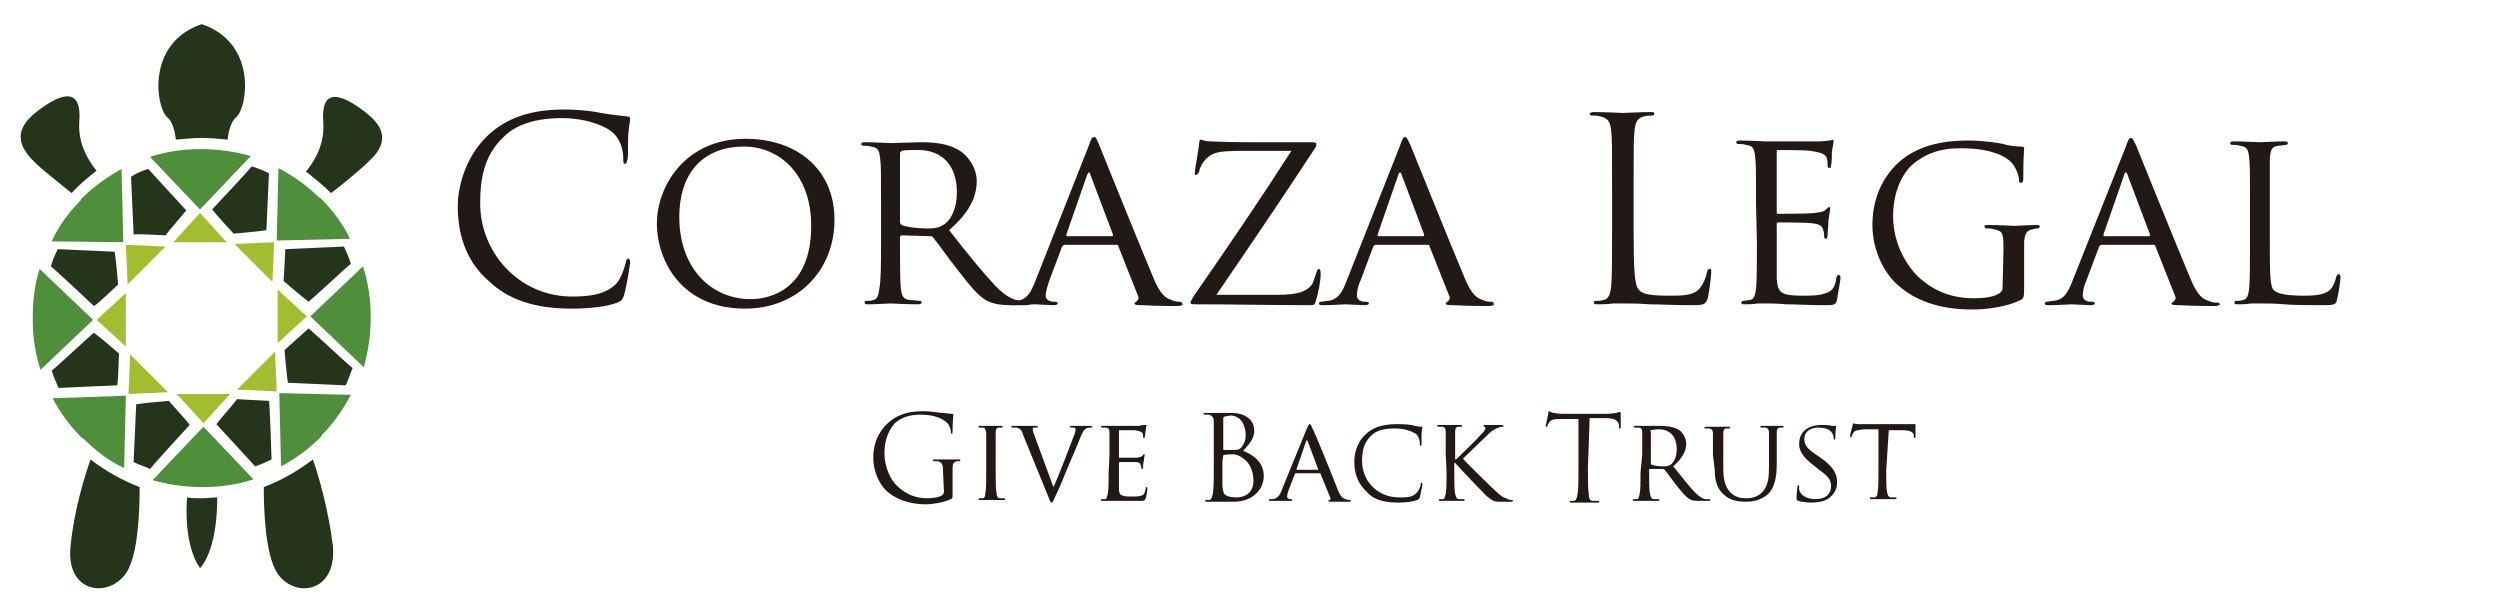<?xml version="1.0" encoding="UTF-8"?>
<!-- Generator: Adobe Illustrator 24.1.1, SVG Export Plug-In . SVG Version: 6.00 Build 0) -->
<svg xmlns="http://www.w3.org/2000/svg" xmlns:xlink="http://www.w3.org/1999/xlink" version="1.1" id="Capa_1" x="0px" y="0px" viewBox="0 0 290 70" style="enable-background:new 0 0 290 70;" xml:space="preserve"> <style type="text/css"> .st0{fill:#24351B;} .st1{fill:#4F8E3A;} .st2{fill:#A3BD31;} .st3{fill:#211915;} </style> <g id="Layer_4"> </g> <g id="imgs_fondo"> </g> <g> <g> <path class="st0" d="M19.6,46.5c-0.2,0-3.4,0.3-3.8,0.4c0,0.4-0.3,6.3-0.3,6.7c0.6,0.3,1.3,0.5,1.9,0.8c0.2-0.3,4.3-4.8,4.6-5.1 C21.8,48.9,19.7,46.7,19.6,46.5z M13.7,33c0-0.2-0.3-3.4-0.4-3.8c-0.4,0-6.2-0.3-6.6-0.3c-0.3,0.6-0.6,1.3-0.8,2 c0.3,0.2,4.7,4.3,5,4.6C11.3,35.3,13.5,33.2,13.7,33z M31.2,46.5c-0.4,0-3.5-0.2-3.7-0.2c-0.1,0.2-2.2,2.6-2.4,2.9 c0.3,0.3,4.3,4.7,4.5,4.9c0.6-0.2,1.3-0.5,1.9-0.8C31.5,53,31.3,47,31.2,46.5z M13.8,41c-0.2-0.2-2.6-2.2-2.9-2.4 C10.6,38.8,6.3,42.8,6,43c0.2,0.7,0.5,1.3,0.8,2c0.3,0,6.4-0.3,6.8-0.3C13.7,44.3,13.8,41.2,13.8,41z M27.1,27.1 c0.2,0,3.4-0.3,3.8-0.4c0-0.4,0.3-6.2,0.3-6.6c-0.6-0.3-1.3-0.6-2-0.8c-0.2,0.3-4.3,4.7-4.6,5C24.9,24.7,27,27,27.1,27.1z M19.2,27.3c0.1-0.2,2.2-2.6,2.4-2.9c-0.3-0.3-4.2-4.6-4.4-4.8c-0.7,0.2-1.4,0.5-2,0.9c0,0.3,0.3,6.3,0.3,6.7 C15.9,27.1,19,27.3,19.2,27.3z M40.7,30.6c-0.2-0.7-0.5-1.3-0.8-2c-0.3,0-6.3,0.3-6.8,0.3c0,0.4-0.2,3.5-0.2,3.7 c0.2,0.2,2.6,2.2,2.9,2.4C36.1,34.8,40.4,30.8,40.7,30.6z M33,40.6c0,0.2,0.3,3.4,0.4,3.8c0.4,0,6.3,0.3,6.7,0.3 c0.3-0.6,0.5-1.3,0.8-2c-0.3-0.2-4.7-4.3-5.1-4.6C35.5,38.4,33.2,40.4,33,40.6z M36.3,53.3c-1.7,1.3-3.6,2.4-5.7,3.2 c0,2.9,0.2,7.5,1.4,9.7c1.8,3.3,7.2,2.8,6.6-3C38.1,59.2,37,55.3,36.3,53.3z M20.4,16.2c1-0.1,2-0.2,3-0.2c1,0,2,0.1,3,0.2 c0.1-1,0.4-2.1,1-2.6c1.3-1.1,2.5-8.6-4-10.8v0c0,0,0,0,0,0s0,0,0,0v0c-6.5,2.2-5.3,9.7-4,10.8C20,14.1,20.3,15.2,20.4,16.2z M42.5,13.1c-3.2-2.5-5.3-2.8-5,1.1c0.2,2.7-1.2,4.7-2,5.7c1,0.8,2,1.6,2.9,2.5c1.2-0.9,3.5-2.8,4.3-3.6 C44,17.6,45.7,15.6,42.5,13.1z M8.2,63.2c-0.7,5.8,4.7,6.3,6.6,3c1.2-2.1,1.4-6.8,1.4-9.7c-2.1-0.8-4-1.9-5.7-3.2 C9.8,55.3,8.6,59.2,8.2,63.2z M11.2,19.8c-0.8-1-2.2-3-2-5.7c0.3-3.8-1.8-3.6-5-1.1S2.8,17.6,4,18.8c0.9,0.9,3.1,2.6,4.3,3.6 C9.2,21.4,10.2,20.6,11.2,19.8z M21.7,57.7c-0.1,1.2-0.3,5.6,1.5,8.2c0,0,2-1.8,2-8.2c-0.6,0-1.2,0.1-1.8,0.1 C22.8,57.8,22.2,57.8,21.7,57.7z"/> <path class="st1" d="M6.1,46.2c0.9,1.7,2,3.2,3.4,4.6c0.1,0,0.1,0.1,0.2,0.1c1.4,1.4,3,2.6,4.7,3.4l0.2-8.4l0,0L6.1,46.2z M37.2,23c0,0-0.1-0.1-0.2-0.1c-1.4-1.4-3-2.5-4.7-3.4l-0.2,8.4l0,0l8.5-0.2C39.8,26,38.6,24.4,37.2,23z M43,36.7 c0-2-0.3-4-0.9-5.8L36,36.7l0,0l6.2,5.9c0.5-1.8,0.8-3.7,0.8-5.7C43,36.8,43,36.7,43,36.7z M14.3,28.1l-0.2-8.5 c-1.6,0.9-3.2,2-4.6,3.4c-0.1,0-0.1,0.1-0.1,0.2c-1.4,1.4-2.6,3-3.4,4.8L14.3,28.1L14.3,28.1z M32.4,45.6l0.2,8.5 c1.7-0.9,3.2-2,4.6-3.4c0,0,0.1-0.1,0.1-0.2c1.4-1.4,2.5-3,3.4-4.7L32.4,45.6L32.4,45.6z M10.8,37.1l-6.2-5.9 C4,33,3.8,34.9,3.8,36.9c0,0.1,0,0.1,0,0.2c0,2,0.3,4,0.9,5.8L10.8,37.1L10.8,37.1z M23.6,49.5l-5.9,6.2c1.8,0.5,3.7,0.8,5.7,0.8 c0.1,0,0.1,0,0.2,0c2,0,4-0.3,5.8-0.9L23.6,49.5L23.6,49.5z M23.2,24.3l5.9-6.2c-1.8-0.5-3.7-0.8-5.7-0.8c-0.1,0-0.1,0-0.2,0 c-2,0-4,0.3-5.8,0.9L23.2,24.3L23.2,24.3z"/> <path class="st2" d="M31.9,40.8L29.7,43l-2.2,2.2l4.6,0.2v0L31.9,40.8z M19.2,28.6l-4.6-0.2v0l0.2,4.6l2.2-2.2L19.2,28.6z M15.1,41.1l-0.2,4.6h0l4.6-0.2l-2.2-2.2L15.1,41.1z M31.6,32.7l0.2-4.6h0l-4.6,0.2l2.2,2.2L31.6,32.7z M11.2,37.1l3.4,3.1V34 L11.2,37.1L11.2,37.1z M35.6,36.7l-3.4-3.1v6.2L35.6,36.7L35.6,36.7z M23.6,49.1L23.6,49.1l3.1-3.4h-6.2L23.6,49.1z M23.2,24.7 L23.2,24.7l-3.1,3.4h6.2L23.2,24.7z"/> </g> <g> <path class="st3" d="M66.3,35.8c1.9,0,4.1-0.2,5.3-0.7c0.5-0.2,0.6-0.3,0.8-0.9c0.3-1,0.7-3.6,0.7-3.8c0-0.2-0.1-0.4-0.2-0.4 c-0.2,0-0.2,0.1-0.3,0.4c-0.1,0.5-0.5,1.8-1.1,2.5c-1.2,1.2-2.9,1.5-5.1,1.5c-6.3,0-10.7-5.2-10.7-10.8c0-3,0.5-5.6,2.7-7.7 c1-1,2.9-2.2,6.8-2.2c2.6,0,4.9,0.8,5.9,1.7c0.8,0.7,1.2,1.9,1.2,3c0,0.4,0,0.6,0.2,0.6c0.2,0,0.2-0.2,0.3-0.6s0-2.1,0.1-3 c0.1-1.1,0.2-1.4,0.2-1.6c0-0.2-0.1-0.3-0.4-0.3c-0.9-0.1-1.9-0.2-3-0.4c-1.4-0.3-3.1-0.4-4.3-0.4c-4.5,0-7.2,1.4-9,3.2 c-2.6,2.6-3.3,6.1-3.3,8c0,2.8,0.7,6.2,3.6,8.7C58.9,34.7,61.9,35.8,66.3,35.8z"/> <path class="st3" d="M78.8,25.2c0-5.5,3.1-8.2,7.5-8.2c4.1,0,7.8,3.2,7.8,9.2c0,7.3-4.7,8.5-7,8.5C82.4,34.7,78.8,31,78.8,25.2z M76.2,25.9c0,4.5,3,9.9,10.2,9.9c6.3,0,10.4-4.6,10.4-10.3c0-5.9-4.4-9.4-10.3-9.4C79.3,16.1,76.2,21.8,76.2,25.9z"/> <path class="st3" d="M104.4,17.8c0-0.1,0.1-0.2,0.2-0.3c0.3-0.1,1.1-0.1,1.9-0.1c2.8,0,4.5,1.8,4.5,4.9c0,1.9-0.7,3.3-1.6,3.8 c-0.6,0.4-1.3,0.4-1.9,0.4c-1.2,0-2.5-0.2-2.9-0.4c-0.1-0.1-0.2-0.2-0.2-0.3L104.4,17.8L104.4,17.8z M102.2,28.1 c0,2.4,0,4.4-0.2,5.4c-0.1,0.7-0.2,1.2-0.7,1.3c-0.2,0.1-0.6,0.1-0.8,0.1c-0.2,0-0.2,0.1-0.2,0.2c0,0.2,0.2,0.2,0.4,0.2 c0.8,0,2.5-0.1,2.6-0.1c0.1,0,1.8,0.1,3.2,0.1c0.3,0,0.4-0.1,0.4-0.2c0-0.1,0-0.2-0.2-0.2c-0.2,0-0.8-0.1-1.2-0.1 c-0.8-0.1-0.9-0.6-1-1.3c-0.1-1-0.1-3-0.1-5.4v-0.6c0-0.1,0.1-0.2,0.2-0.2l3.3,0.1c0.2,0,0.2,0,0.3,0.1c0.6,0.7,1.7,2.3,2.8,3.7 c1.5,1.9,2.4,3.1,3.5,3.7c0.7,0.3,1.3,0.5,2.8,0.5h1.6c0.5,0,0.6-0.1,0.6-0.2c0-0.1-0.1-0.2-0.2-0.2s-0.4,0-0.9-0.1 c-0.7-0.1-1.5-0.3-2.9-1.7c-1.5-1.6-3.3-3.8-5.4-6.5c2.4-2.1,3.2-3.9,3.2-5.7c0-1.7-1.2-3-1.8-3.4c-1.4-1-3.2-1.1-4.8-1.1 c-0.8,0-3,0.1-3.3,0.1c-0.2,0-1.9-0.1-3.1-0.1c-0.3,0-0.4,0.1-0.4,0.2c0,0.1,0.1,0.2,0.2,0.2c0.2,0,0.7,0,0.9,0.1 c0.9,0.1,1,0.5,1.1,1.4c0.1,0.8,0.1,1.5,0.1,5.4L102.2,28.1L102.2,28.1z"/> <path class="st3" d="M123.8,27.4c-0.1,0-0.1-0.1-0.1-0.2l2.4-6.9c0.2-0.4,0.3-0.4,0.4,0l2.6,6.9c0,0.1,0,0.2-0.1,0.2 C129.1,27.4,123.8,27.4,123.8,27.4z M120.1,32.6c-0.5,1.3-1,2.2-2.2,2.3c-0.2,0-0.6,0.1-0.8,0.1c-0.1,0-0.2,0.1-0.2,0.2 c0,0.2,0.2,0.2,0.5,0.2c1.1,0,2.4-0.1,2.6-0.1c0.3,0,1.7,0.1,2.3,0.1c0.2,0,0.4-0.1,0.4-0.2c0-0.1-0.1-0.2-0.3-0.2h-0.2 c-0.4,0-0.9-0.2-0.9-0.7c0-0.4,0.2-1.1,0.4-1.7l1.5-4c0.1-0.1,0.2-0.2,0.3-0.2h6c0.1,0,0.2,0,0.2,0.1l2.3,5.8 c0.2,0.4-0.1,0.6-0.2,0.7c-0.1,0.1-0.2,0.1-0.2,0.2c0,0.2,0.4,0.2,0.9,0.2c1.8,0.1,3.7,0.1,4.1,0.1c0.3,0,0.6-0.1,0.6-0.2 S137,35,136.9,35c-0.3,0-0.6,0-1-0.2c-0.6-0.2-1.3-0.5-2.2-2.8c-1.6-3.8-5.8-14.2-6.2-15.2c-0.3-0.6-0.3-0.9-0.6-0.9 c-0.2,0-0.3,0.1-0.6,1L120.1,32.6z"/> <path class="st3" d="M141.1,34.2c3.9-5.7,7.7-11.3,11.5-17.1c0.1-0.1,0.1-0.3,0.1-0.4c0-0.1-0.1-0.2-0.5-0.2H145 c-0.8,0-2.1,0-4.6-0.1c-0.7,0-0.9-0.2-1.1-0.2c-0.1,0-0.2,0.1-0.2,0.5c-0.1,0.8-0.5,3-0.5,3.3c0,0.2,0,0.3,0.1,0.3 c0.1,0,0.3-0.1,0.4-0.4c0.1-0.6,0.6-1.5,1.5-2c0.8-0.4,2.4-0.4,3.7-0.4h5.5c-3.6,5.6-7.4,11.2-11.3,16.8c-0.3,0.5-0.4,0.7-0.4,0.8 c0,0.2,0.2,0.2,0.5,0.2c4.6,0,8.9,0.1,13.3,0.1c0.6,0,0.6,0,0.8-0.7c0.2-0.6,0.5-2.1,0.5-2.9c0-0.5-0.1-0.6-0.2-0.6 c-0.1,0-0.2,0.1-0.3,0.4c-0.1,0.3-0.3,1-0.5,1.4c-0.6,0.7-1.3,1.2-4.1,1.2L141.1,34.2L141.1,34.2z"/> <path class="st3" d="M159.9,27.4c-0.1,0-0.1-0.1-0.1-0.2l2.4-6.9c0.1-0.4,0.3-0.4,0.4,0l2.6,6.9c0,0.1,0,0.2-0.1,0.2 C165.2,27.4,159.9,27.4,159.9,27.4z M156.2,32.6c-0.5,1.3-1,2.2-2.2,2.3c-0.2,0-0.6,0.1-0.8,0.1c-0.1,0-0.2,0.1-0.2,0.2 c0,0.2,0.2,0.2,0.5,0.2c1.1,0,2.4-0.1,2.6-0.1c0.3,0,1.7,0.1,2.3,0.1c0.2,0,0.4-0.1,0.4-0.2c0-0.1-0.1-0.2-0.3-0.2h-0.2 c-0.4,0-0.9-0.2-0.9-0.7c0-0.4,0.1-1.1,0.4-1.7l1.5-4c0.1-0.1,0.1-0.2,0.3-0.2h6c0.1,0,0.2,0,0.2,0.1l2.3,5.8 c0.2,0.4-0.1,0.6-0.2,0.7c-0.1,0.1-0.2,0.1-0.2,0.2c0,0.2,0.4,0.2,0.9,0.2c1.8,0.1,3.7,0.1,4.1,0.1c0.3,0,0.6-0.1,0.6-0.2 S173.2,35,173,35c-0.3,0-0.6,0-1-0.2c-0.6-0.2-1.3-0.5-2.2-2.8c-1.6-3.8-5.8-14.2-6.2-15.2c-0.3-0.6-0.4-0.9-0.6-0.9 c-0.2,0-0.3,0.1-0.6,1L156.2,32.6z"/> <path class="st3" d="M189.5,21.6c0-4.6,0-5.4,0.1-6.4c0.1-1,0.3-1.5,1.1-1.7c0.4-0.1,0.8-0.1,1-0.1c0.1,0,0.2-0.1,0.2-0.2 c0-0.2-0.1-0.2-0.5-0.2c-0.9,0-3,0.1-3.2,0.1c-0.1,0-2-0.1-3.3-0.1c-0.3,0-0.5,0.1-0.5,0.2c0,0.1,0.1,0.2,0.2,0.2 c0.3,0,0.8,0,1,0.1c1,0.2,1.2,0.7,1.3,1.7c0.1,0.9,0.1,1.8,0.1,6.4v5.2c0,2.8,0,5.2-0.1,6.4c-0.1,0.9-0.3,1.5-0.9,1.6 c-0.3,0.1-0.6,0.1-0.9,0.1c-0.2,0-0.2,0.1-0.2,0.2c0,0.2,0.1,0.2,0.5,0.2c0.4,0,1.1,0,1.7-0.1c0.6,0,1.1,0,1.2,0 c0.9,0,1.8,0,3,0.1c1.2,0,2.8,0.1,4.9,0.1c1.6,0,1.6-0.1,1.9-0.8c0.2-0.9,0.4-2.6,0.4-3s0-0.4-0.2-0.4c-0.2,0-0.2,0.1-0.3,0.4 c-0.1,0.6-0.4,1.3-0.8,1.8c-0.7,0.9-2,0.9-3.6,0.9c-2.3,0-3.1-0.2-3.5-0.7c-0.5-0.5-0.6-2.4-0.6-6.8L189.5,21.6L189.5,21.6z"/> <path class="st3" d="M203.8,28.1c0,2.4,0,4.4-0.1,5.4c-0.1,0.7-0.2,1.2-0.7,1.3c-0.2,0-0.6,0.1-0.8,0.1c-0.1,0-0.2,0.1-0.2,0.2 c0,0.2,0.1,0.2,0.4,0.2c0.4,0,1,0,1.5-0.1c0.6,0,1.1,0,1.1,0c0.4,0,1.1,0,2.2,0.1c1.1,0,2.6,0.1,4.5,0.1c1,0,1.3,0,1.4-0.7 c0.1-0.5,0.4-2.3,0.4-2.4s0-0.4-0.2-0.4s-0.2,0.1-0.3,0.4c-0.1,1-0.5,1.5-1.2,1.7c-0.7,0.3-1.9,0.3-2.6,0.3c-2.6,0-3-0.3-3.1-2 c0-0.5,0-3.4,0-4.3V26c0-0.1,0-0.2,0.2-0.2c0.4,0,3.2,0,3.9,0.1c1,0.1,1.2,0.4,1.3,0.8c0.1,0.3,0.1,0.6,0.1,0.8 c0,0.1,0.1,0.2,0.2,0.2c0.2,0,0.2-0.3,0.2-0.5c0-0.2,0.1-1.1,0.1-1.6c0.1-0.8,0.2-1.2,0.2-1.4s-0.1-0.2-0.1-0.2s-0.2,0.1-0.4,0.3 c-0.3,0.3-0.6,0.3-1.3,0.4c-0.6,0.1-4,0.1-4.3,0.1c-0.1,0-0.1-0.1-0.1-0.3v-6.8c0-0.2,0-0.3,0.1-0.3c0.3,0,3.3,0,3.8,0.1 c1.4,0.2,1.7,0.4,1.9,0.8c0.1,0.3,0.1,0.7,0.1,0.9c0,0.2,0.1,0.3,0.2,0.3c0.1,0,0.2-0.1,0.2-0.3c0.1-0.3,0.1-1.4,0.1-1.6 c0.1-0.7,0.2-1,0.2-1.2c0-0.1,0-0.2-0.1-0.2c-0.1,0-0.2,0.1-0.4,0.1c-0.2,0-0.7,0.1-1.2,0.1c-0.6,0-6,0-6.2,0 c-0.1,0-1.8-0.1-3-0.1c-0.3,0-0.4,0.1-0.4,0.2c0,0.1,0.1,0.2,0.2,0.2c0.2,0,0.7,0,0.9,0.1c0.9,0.1,1,0.5,1.1,1.4 c0.1,0.8,0.1,1.5,0.1,5.4L203.8,28.1L203.8,28.1z"/> <path class="st3" d="M232.3,33.3c0,0.5-0.2,0.6-0.5,0.8c-0.7,0.4-1.9,0.5-2.8,0.5c-2.4,0-4.6-0.7-6.6-2.6 c-0.9-0.9-2.8-3.4-2.8-6.9c0-2.9,1.1-5.2,2.6-6.3c2-1.5,3.9-1.6,5.4-1.6c3.4,0,5.4,1,6,2c0.4,0.6,0.6,1.3,0.6,1.6 c0,0.2,0,0.4,0.2,0.4c0.2,0,0.3-0.1,0.3-0.5c0-2.5,0.1-3.2,0.1-3.5c0-0.1-0.1-0.2-0.3-0.2c-0.6,0-1.6-0.1-2.1-0.3 c-0.5-0.1-2.3-0.4-4-0.4c-2,0-4.6,0.2-6.9,1.6c-2.3,1.4-4.3,4.2-4.3,8.2c0,3.1,1.5,5.8,3.1,7.1c2.9,2.5,6.6,2.7,8.6,2.7 c1.5,0,3.9-0.3,5.5-1.1c0.3-0.2,0.4-0.2,0.4-1.4v-2.8c0-1.1,0-1.8,0-2.6c0.1-0.9,0.3-1.3,1-1.4c0.3-0.1,0.5-0.1,0.6-0.1 c0.1,0,0.2-0.1,0.2-0.2c0-0.2-0.1-0.2-0.4-0.2c-0.8,0-2.4,0.1-2.5,0.1c-0.1,0-1.9-0.1-3.1-0.1c-0.3,0-0.4,0-0.4,0.2 c0,0.1,0.1,0.2,0.2,0.2c0.2,0,0.7,0,0.9,0.1c1.1,0.2,1.1,0.5,1.1,2.5L232.3,33.3L232.3,33.3z"/> <path class="st3" d="M244.1,27.4c-0.1,0-0.1-0.1-0.1-0.2l2.4-6.9c0.1-0.4,0.3-0.4,0.4,0l2.6,6.9c0,0.1,0,0.2-0.1,0.2 C249.4,27.4,244.1,27.4,244.1,27.4z M240.4,32.6c-0.5,1.3-1,2.2-2.2,2.3c-0.2,0-0.6,0.1-0.8,0.1c-0.1,0-0.2,0.1-0.2,0.2 c0,0.2,0.2,0.2,0.5,0.2c1.1,0,2.4-0.1,2.6-0.1c0.3,0,1.7,0.1,2.3,0.1c0.2,0,0.4-0.1,0.4-0.2c0-0.1-0.1-0.2-0.3-0.2h-0.2 c-0.4,0-0.9-0.2-0.9-0.7c0-0.4,0.1-1.1,0.4-1.7l1.5-4c0.1-0.1,0.1-0.2,0.3-0.2h6c0.1,0,0.2,0,0.2,0.1l2.3,5.8 c0.2,0.4-0.1,0.6-0.2,0.7c-0.1,0.1-0.2,0.1-0.2,0.2c0,0.2,0.4,0.2,0.9,0.2c1.8,0.1,3.7,0.1,4.1,0.1c0.3,0,0.6-0.1,0.6-0.2 s-0.1-0.2-0.3-0.2c-0.3,0-0.6,0-1-0.2c-0.6-0.2-1.3-0.5-2.2-2.8c-1.6-3.8-5.8-14.2-6.2-15.2c-0.3-0.6-0.4-0.9-0.6-0.9 c-0.2,0-0.3,0.1-0.6,1L240.4,32.6z"/> <path class="st3" d="M263.3,23.7c0-3.9,0-4.6,0-5.4c0.1-0.9,0.2-1.3,1-1.4c0.3,0,0.7-0.1,0.9-0.1c0.1,0,0.2-0.1,0.2-0.2 c0-0.1-0.1-0.2-0.4-0.2c-0.8,0-2.8,0.1-2.9,0.1c-0.1,0-1.8-0.1-3-0.1c-0.3,0-0.4,0.1-0.4,0.2c0,0.1,0.1,0.2,0.2,0.2 c0.2,0,0.7,0,0.9,0.1c0.9,0.1,1,0.5,1.1,1.4c0.1,0.8,0.1,1.5,0.1,5.4v4.4c0,2.4,0,4.4-0.1,5.4c-0.1,0.7-0.2,1.2-0.7,1.3 c-0.2,0.1-0.6,0.1-0.8,0.1c-0.1,0-0.2,0.1-0.2,0.2c0,0.2,0.1,0.2,0.4,0.2c0.4,0,1,0,1.5-0.1c0.5,0,1,0,1.1,0c0.8,0,1.6,0,2.8,0.1 c1.2,0.1,2.7,0.1,4.5,0.1c1.4,0,1.5-0.1,1.6-0.7c0.2-0.7,0.4-2.3,0.4-2.5c0-0.3-0.1-0.4-0.2-0.4c-0.1,0-0.2,0.1-0.3,0.3 c-0.1,0.5-0.3,1-0.6,1.4c-0.6,0.7-1.8,0.8-3.1,0.8c-2,0-3-0.2-3.5-0.6c-0.5-0.4-0.5-2-0.5-5.6L263.3,23.7L263.3,23.7z"/> <path class="st3" d="M109.5,57c0,0.2-0.1,0.4-0.3,0.5c-0.3,0.2-1.1,0.3-1.6,0.3c-1.3,0-2.5-0.4-3.6-1.5c-0.5-0.5-1.4-1.8-1.4-3.8 c0-1.6,0.6-2.8,1.3-3.5c1-0.8,2.1-0.9,2.9-0.9c1.8,0,2.8,0.6,3.2,1.1c0.2,0.3,0.3,0.7,0.3,0.9c0,0.1,0,0.2,0.1,0.2 c0.1,0,0.1-0.1,0.1-0.3c0-1.4,0.1-1.7,0.1-1.9c0,0,0-0.1-0.2-0.1c-0.3,0-0.8-0.1-1.1-0.1c-0.3,0-1.2-0.2-2.1-0.2 c-1.1,0-2.4,0.1-3.6,0.9c-1.2,0.8-2.3,2.3-2.3,4.5c0,1.7,0.8,3.2,1.6,3.9c1.5,1.3,3.4,1.5,4.5,1.5c0.8,0,2-0.2,2.9-0.6 c0.2-0.1,0.2-0.1,0.2-0.7v-1.5c0-0.6,0-1,0-1.4c0-0.5,0.1-0.7,0.5-0.8c0.2,0,0.2,0,0.3,0c0.1,0,0.1,0,0.1-0.1 c0-0.1-0.1-0.1-0.2-0.1c-0.4,0-1.3,0-1.3,0s-0.9,0-1.5,0c-0.2,0-0.2,0-0.2,0.1c0,0,0.1,0.1,0.1,0.1c0.1,0,0.3,0,0.5,0 c0.5,0.2,0.6,0.3,0.6,1.4L109.5,57L109.5,57z"/> <path class="st3" d="M115.5,52.7c0-1.8,0-2.1,0-2.5c0-0.4,0.1-0.6,0.4-0.6c0.1,0,0.2,0,0.3,0c0,0,0.1,0,0.1-0.1 c0-0.1-0.1-0.1-0.2-0.1c-0.4,0-1.1,0-1.2,0c-0.1,0-0.8,0-1.2,0c-0.1,0-0.2,0-0.2,0.1c0,0,0,0.1,0.1,0.1c0.1,0,0.2,0,0.4,0 c0.3,0,0.3,0.2,0.4,0.6c0,0.4,0,0.7,0,2.5v2c0,1.1,0,2-0.1,2.5c0,0.3-0.1,0.6-0.3,0.6c-0.1,0-0.3,0-0.4,0c-0.1,0-0.1,0-0.1,0.1 c0,0.1,0.1,0.1,0.2,0.1c0.4,0,1.1,0,1.2,0c0.1,0,0.8,0,1.5,0c0.1,0,0.2,0,0.2-0.1c0,0,0-0.1-0.1-0.1c-0.1,0-0.4,0-0.5,0 c-0.3,0-0.4-0.3-0.4-0.6c-0.1-0.5-0.1-1.4-0.1-2.5L115.5,52.7L115.5,52.7z"/> <path class="st3" d="M120.1,50.8c-0.2-0.5-0.3-0.8-0.3-1c0-0.1,0-0.2,0.1-0.2c0.1,0,0.3,0,0.4,0c0.1,0,0.1,0,0.1-0.1 c0,0-0.1-0.1-0.3-0.1c-0.5,0-1,0-1.1,0c-0.2,0-0.8,0-1.4,0c-0.2,0-0.3,0-0.3,0.1c0,0,0,0.1,0.1,0.1s0.3,0,0.5,0 c0.4,0.1,0.6,0.2,0.8,0.9l2.9,7.1c0.2,0.6,0.3,0.7,0.4,0.7c0.1,0,0.2-0.2,0.5-0.9c0.3-0.6,0.8-1.8,1.5-3.5 c0.6-1.4,1.2-2.8,1.3-3.1c0.3-0.8,0.5-1,0.7-1.1c0.2-0.1,0.5-0.1,0.6-0.1c0.1,0,0.1,0,0.1-0.1c0,0-0.1-0.1-0.2-0.1 c-0.3,0-0.9,0-0.9,0c-0.2,0-0.7,0-1.2,0c-0.2,0-0.3,0-0.3,0.1c0,0,0.1,0.1,0.1,0.1c0.1,0,0.3,0,0.4,0c0.1,0,0.2,0.2,0.2,0.2 s-0.1,0.3-0.1,0.4c-0.3,0.8-1.8,4.8-2.5,6.3L120.1,50.8z"/> <path class="st3" d="M128.6,54.8c0,1.1,0,2-0.1,2.5c-0.1,0.3-0.1,0.6-0.3,0.6c-0.1,0-0.3,0-0.4,0c-0.1,0-0.1,0-0.1,0.1 c0,0.1,0.1,0.1,0.2,0.1c0.2,0,0.5,0,0.7,0c0.3,0,0.5,0,0.5,0c0.2,0,0.5,0,1,0c0.5,0,1.2,0,2.1,0c0.5,0,0.6,0,0.7-0.3 c0.1-0.2,0.2-1,0.2-1.1s0-0.2-0.1-0.2s-0.1,0-0.1,0.2c-0.1,0.5-0.2,0.7-0.5,0.8c-0.3,0.1-0.9,0.1-1.2,0.1c-1.2,0-1.4-0.2-1.4-0.9 c0-0.2,0-1.6,0-2v-1c0,0,0-0.1,0.1-0.1c0.2,0,1.5,0,1.8,0c0.5,0,0.6,0.2,0.6,0.3c0.1,0.2,0.1,0.3,0.1,0.4c0,0.1,0,0.1,0.1,0.1 c0.1,0,0.1-0.1,0.1-0.2c0-0.1,0-0.5,0.1-0.8c0-0.4,0.1-0.6,0.1-0.6s0-0.1-0.1-0.1s-0.1,0.1-0.2,0.2c-0.1,0.1-0.3,0.1-0.6,0.2 c-0.3,0-1.9,0-2,0c-0.1,0-0.1,0-0.1-0.1V50c0-0.1,0-0.1,0.1-0.1c0.1,0,1.5,0,1.7,0c0.6,0.1,0.8,0.2,0.9,0.3 c0.1,0.1,0.1,0.3,0.1,0.4c0,0.1,0,0.2,0.1,0.2c0.1,0,0.1-0.1,0.1-0.1c0-0.1,0.1-0.7,0.1-0.8c0-0.3,0.1-0.5,0.1-0.5 c0,0,0-0.1-0.1-0.1c-0.1,0-0.1,0-0.2,0c-0.1,0-0.3,0-0.5,0.1c-0.3,0-2.8,0-2.9,0c-0.1,0-0.8,0-1.4,0c-0.1,0-0.2,0-0.2,0.1 c0,0,0.1,0.1,0.1,0.1c0.1,0,0.3,0,0.4,0c0.4,0,0.5,0.2,0.5,0.6c0,0.4,0,0.7,0,2.5L128.6,54.8L128.6,54.8z"/> <path class="st3" d="M141.9,52.8C141.9,52.7,141.9,52.7,141.9,52.8c0.3-0.1,1-0.1,1.1-0.1c0.3,0,0.7,0.1,1.1,0.4 c1.1,0.7,1.3,1.9,1.3,2.7c0,1.5-1.2,1.9-1.9,1.9c-0.2,0-0.8,0-1.2-0.2c-0.4-0.2-0.4-0.4-0.5-1.1c0-0.2,0-1.9,0-2.9L141.9,52.8 L141.9,52.8z M141.9,48.5c0-0.1,0-0.1,0.2-0.2c0.2,0,0.5-0.1,0.6-0.1c1.3,0,1.8,1.2,1.8,2.3c0,0.6-0.2,1-0.5,1.4 c-0.3,0.3-0.5,0.3-1.2,0.3c-0.5,0-0.8,0-0.8,0c-0.1,0-0.1,0-0.1-0.2L141.9,48.5L141.9,48.5z M140.8,54.2c0,1.3,0,2.4-0.1,3 c-0.1,0.4-0.1,0.7-0.4,0.8c-0.1,0-0.3,0-0.4,0c-0.1,0-0.1,0-0.1,0.1c0,0.1,0.1,0.1,0.2,0.1c0.2,0,0.5,0,0.8,0c0.3,0,0.5,0,0.5,0 c0.1,0,0.4,0,0.8,0c0.4,0,0.8,0,1,0c2.3,0,3.5-1.5,3.5-3c0-1.6-1.3-2.5-2.4-2.9c0.6-0.7,1.3-1.3,1.3-2.4c0-0.7-0.5-2-2.7-2 c-0.6,0-1.1,0-1.5,0c-0.1,0-0.9,0-1.5,0c-0.1,0-0.2,0-0.2,0.1c0,0,0.1,0.1,0.1,0.1c0.1,0,0.4,0,0.5,0c0.4,0.1,0.6,0.3,0.6,0.8 c0,0.4,0,0.8,0,2.9L140.8,54.2L140.8,54.2z"/> <path class="st3" d="M150.4,54.4C150.4,54.4,150.4,54.4,150.4,54.4l1.1-3.2c0.1-0.2,0.1-0.2,0.2,0l1.2,3.2c0,0,0,0.1,0,0.1H150.4z M148.7,56.8c-0.2,0.6-0.5,1-1,1.1c-0.1,0-0.3,0-0.4,0c-0.1,0-0.1,0-0.1,0.1c0,0.1,0.1,0.1,0.2,0.1c0.5,0,1.1,0,1.2,0 c0.1,0,0.8,0,1.1,0c0.1,0,0.2,0,0.2-0.1c0,0,0-0.1-0.1-0.1h-0.1c-0.2,0-0.4-0.1-0.4-0.3c0-0.2,0.1-0.5,0.2-0.8l0.7-1.8 c0-0.1,0.1-0.1,0.1-0.1h2.8c0.1,0,0.1,0,0.1,0.1l1.1,2.7c0.1,0.2,0,0.3-0.1,0.3c-0.1,0-0.1,0-0.1,0.1c0,0.1,0.2,0.1,0.4,0.1 c0.8,0,1.7,0,1.9,0c0.1,0,0.3,0,0.3-0.1s-0.1-0.1-0.1-0.1c-0.1,0-0.3,0-0.5-0.1c-0.3-0.1-0.6-0.2-1-1.3c-0.7-1.8-2.6-6.5-2.9-7 c-0.1-0.3-0.2-0.4-0.3-0.4c-0.1,0-0.1,0.1-0.3,0.5L148.7,56.8z"/> <path class="st3" d="M162.2,58.3c0.8,0,1.7-0.1,2.2-0.3c0.2-0.1,0.2-0.1,0.3-0.3c0.1-0.4,0.3-1.4,0.3-1.5c0-0.1-0.1-0.2-0.1-0.2 c-0.1,0-0.1,0-0.1,0.2c0,0.2-0.2,0.7-0.5,1c-0.5,0.5-1.1,0.5-2,0.5c-2.6,0-4.3-2-4.3-4.2c0-1.2,0.2-2.2,1.1-3 c0.4-0.4,1.1-0.8,2.7-0.8c1.1,0,1.9,0.3,2.4,0.6c0.3,0.2,0.5,0.7,0.5,1.2c0,0.2,0,0.2,0.1,0.2c0.1,0,0.1-0.1,0.1-0.2 c0-0.2,0-0.8,0-1.2c0-0.4,0.1-0.6,0.1-0.7c0-0.1,0-0.1-0.1-0.1c-0.4,0-0.8-0.1-1.2-0.2c-0.6-0.1-1.3-0.1-1.7-0.1 c-1.8,0-2.9,0.5-3.6,1.2c-1.1,1-1.3,2.4-1.3,3.2c0,1.1,0.3,2.4,1.4,3.4C159.2,57.9,160.4,58.3,162.2,58.3z"/> <path class="st3" d="M167.8,54.8c0,1.1,0,2-0.1,2.5c-0.1,0.3-0.1,0.6-0.3,0.6c-0.1,0-0.3,0-0.4,0c-0.1,0-0.1,0-0.1,0.1 c0,0.1,0.1,0.1,0.2,0.1c0.4,0,1.1,0,1.2,0s0.8,0,1.4,0c0.1,0,0.2,0,0.2-0.1c0,0,0-0.1-0.1-0.1c-0.1,0-0.3,0-0.5,0 c-0.4,0-0.4-0.3-0.5-0.6c-0.1-0.5-0.1-1.4-0.1-2.5v-1.1h0.1c0.6,0.7,3.1,3.3,3.6,3.8c0.5,0.4,0.8,0.7,1.4,0.7c0.3,0,0.5,0,0.8,0 h0.6c0.2,0,0.3,0,0.3-0.1s-0.1-0.1-0.1-0.1c-0.1,0-0.4,0-0.7-0.2c-0.6-0.2-0.7-0.4-1.7-1.3c-0.5-0.5-3-2.9-3.3-3.3 c0.3-0.3,2.3-2.2,2.6-2.5c0.5-0.5,0.8-0.8,1.3-1c0.2-0.1,0.5-0.2,0.7-0.2c0.1,0,0.1,0,0.1-0.1s-0.1-0.1-0.2-0.1 c-0.3,0-1.1,0-1.1,0c-0.3,0-0.6,0-0.9,0c-0.1,0-0.1,0-0.1,0.1c0,0,0,0.1,0.1,0.1c0.1,0,0.1,0.1,0.1,0.2c0,0.2-0.3,0.5-0.6,0.8 c-0.4,0.5-2.6,2.6-2.8,2.8h-0.1v-0.7c0-1.8,0-2.1,0-2.5c0-0.4,0.1-0.6,0.4-0.6c0.1,0,0.2,0,0.3,0c0.1,0,0.1,0,0.1-0.1 c0-0.1-0.1-0.1-0.2-0.1c-0.4,0-1.1,0-1.2,0c-0.1,0-0.8,0-1.3,0c-0.1,0-0.2,0-0.2,0.1c0,0,0.1,0.1,0.1,0.1c0.1,0,0.3,0,0.4,0 c0.4,0,0.5,0.2,0.5,0.6c0,0.4,0,0.7,0,2.5L167.8,54.8L167.8,54.8z"/> <path class="st3" d="M184.4,48.5l1.7,0c1.3,0,1.6,0.3,1.7,0.8l0,0.2c0,0.2,0,0.2,0.1,0.2c0.1,0,0.1,0,0.1-0.2c0-0.2,0-1.1,0-1.5 c0-0.1,0-0.2-0.1-0.2c-0.1,0-0.2,0-0.4,0.1c-0.2,0-0.5,0.1-1,0.1h-5.1c-0.2,0-0.7,0-1.1-0.1c-0.4,0-0.5-0.2-0.6-0.2 c-0.1,0-0.1,0.2-0.1,0.3c0,0.1-0.3,1.3-0.3,1.4c0,0.1,0,0.1,0.1,0.1c0.1,0,0.1,0,0.1-0.1c0-0.1,0.1-0.2,0.2-0.4 c0.2-0.3,0.5-0.4,1.4-0.4l2,0v5.7c0,1.3,0,2.4-0.1,3c-0.1,0.4-0.1,0.7-0.4,0.8c-0.1,0-0.3,0-0.4,0c-0.1,0-0.1,0-0.1,0.1 c0,0.1,0.1,0.1,0.2,0.1c0.4,0,1.3,0,1.3,0s0.9,0,1.7,0c0.1,0,0.2,0,0.2-0.1c0,0,0-0.1-0.1-0.1c-0.1,0-0.4,0-0.6,0 c-0.4,0-0.5-0.3-0.5-0.8c-0.1-0.6-0.1-1.6-0.1-3L184.4,48.5L184.4,48.5z"/> <path class="st3" d="M191.4,50c0-0.1,0-0.1,0.1-0.1c0.1,0,0.5-0.1,0.9-0.1c1.3,0,2.1,0.8,2.1,2.3c0,0.9-0.3,1.5-0.7,1.8 c-0.3,0.2-0.6,0.2-0.9,0.2c-0.5,0-1.1-0.1-1.3-0.2c-0.1,0-0.1-0.1-0.1-0.2V50z M190.3,54.8c0,1.1,0,2-0.1,2.5 c-0.1,0.3-0.1,0.6-0.3,0.6c-0.1,0-0.3,0-0.4,0c-0.1,0-0.1,0-0.1,0.1c0,0.1,0.1,0.1,0.2,0.1c0.4,0,1.2,0,1.2,0c0.1,0,0.8,0,1.5,0 c0.1,0,0.2,0,0.2-0.1c0,0,0-0.1-0.1-0.1c-0.1,0-0.4,0-0.5,0c-0.4,0-0.4-0.3-0.5-0.6c-0.1-0.5-0.1-1.4-0.1-2.5v-0.3 c0-0.1,0-0.1,0.1-0.1l1.5,0c0.1,0,0.1,0,0.2,0.1c0.3,0.3,0.8,1.1,1.3,1.7c0.7,0.9,1.1,1.4,1.6,1.7c0.3,0.2,0.6,0.2,1.3,0.2h0.8 c0.2,0,0.3,0,0.3-0.1c0,0,0-0.1-0.1-0.1s-0.2,0-0.4,0c-0.3,0-0.7-0.2-1.3-0.8c-0.7-0.7-1.5-1.8-2.5-3c1.1-1,1.5-1.8,1.5-2.6 c0-0.8-0.5-1.4-0.8-1.6c-0.6-0.4-1.5-0.5-2.2-0.5c-0.4,0-1.4,0-1.5,0c-0.1,0-0.9,0-1.4,0c-0.1,0-0.2,0-0.2,0.1 c0,0,0.1,0.1,0.1,0.1c0.1,0,0.3,0,0.4,0c0.4,0,0.5,0.2,0.5,0.6c0,0.4,0,0.7,0,2.5L190.3,54.8L190.3,54.8z"/> <path class="st3" d="M198.9,54.4c0,1.7,0.5,2.5,1.1,3c0.8,0.8,2.1,0.8,2.5,0.8c0.7,0,1.6-0.1,2.5-0.8c0.9-0.8,1.1-2.2,1.1-3.5 v-1.2c0-1.8,0-2.1,0-2.5c0-0.4,0.1-0.6,0.4-0.6c0.1,0,0.2,0,0.3,0c0.1,0,0.1,0,0.1-0.1c0-0.1-0.1-0.1-0.2-0.1c-0.4,0-0.9,0-1,0 c-0.1,0-0.8,0-1.3,0c-0.1,0-0.2,0-0.2,0.1c0,0,0,0.1,0.1,0.1c0.1,0,0.3,0,0.4,0c0.4,0,0.5,0.3,0.5,0.6c0,0.4,0,0.7,0,2.5v1.5 c0,1.2-0.1,2.1-0.7,2.8c-0.4,0.5-1.1,0.8-1.9,0.8c-0.7,0-1.2-0.1-1.8-0.6c-0.5-0.5-0.9-1.2-0.9-2.8v-1.6c0-1.8,0-2.1,0-2.5 c0-0.4,0.1-0.6,0.4-0.6c0.1,0,0.2,0,0.3,0c0.1,0,0.1,0,0.1-0.1c0-0.1-0.1-0.1-0.2-0.1c-0.4,0-1.1,0-1.2,0s-0.8,0-1.4,0 c-0.1,0-0.2,0-0.2,0.1c0,0,0.1,0.1,0.1,0.1c0.1,0,0.3,0,0.4,0c0.4,0,0.5,0.3,0.5,0.6s0,0.7,0,2.5L198.9,54.4L198.9,54.4z"/> <path class="st3" d="M210.1,58.3c0.6,0,1.4-0.1,1.9-0.4c0.9-0.6,1.1-1.3,1.1-2c0-1-0.5-1.8-1.9-2.8l-0.3-0.2 c-1.2-0.8-1.6-1.2-1.6-2c0-0.8,0.7-1.3,1.6-1.3c1.1,0,1.5,0.4,1.6,0.6c0.1,0.1,0.2,0.4,0.2,0.6c0,0.1,0,0.2,0.1,0.2 s0.1-0.1,0.1-0.3c0-0.8,0.1-1.2,0.1-1.2c0-0.1,0-0.1-0.1-0.1c-0.1,0-0.2,0-0.4,0c-0.3-0.1-0.8-0.1-1.2-0.1c-1.6,0-2.6,0.8-2.6,2.2 c0,0.8,0.4,1.5,1.7,2.5l0.5,0.4c1.1,0.8,1.5,1.2,1.5,2c0,0.9-0.6,1.5-1.8,1.5c-0.8,0-1.7-0.3-1.9-1.1c0-0.2,0-0.3,0-0.4 c0-0.1,0-0.1-0.1-0.1s-0.1,0.1-0.1,0.2c0,0.2-0.1,0.7-0.1,1.2c0,0.3,0,0.3,0.2,0.4C208.9,58.2,209.6,58.3,210.1,58.3z"/> <path class="st3" d="M219.1,49.9l1.5,0c1.1,0,1.4,0.3,1.4,0.6l0,0.1c0,0.2,0,0.2,0.1,0.2c0.1,0,0.1,0,0.1-0.2c0-0.1,0-1,0-1.3 c0-0.1,0-0.1-0.1-0.1s-0.2,0-0.3,0c-0.2,0-0.5,0-0.9,0h-4.5c-0.1,0-0.6,0-0.9,0c-0.3,0-0.4-0.1-0.5-0.1c0,0-0.1,0.2-0.1,0.2 c0,0.1-0.3,1.1-0.3,1.3c0,0.1,0.1,0.1,0.1,0.1c0.1,0,0.1,0,0.1-0.1c0-0.1,0.1-0.2,0.2-0.4c0.2-0.3,0.5-0.3,1.2-0.4l1.7,0v4.8 c0,1.1,0,2-0.1,2.5c0,0.3-0.1,0.6-0.4,0.6c-0.1,0-0.2,0-0.4,0c-0.1,0-0.1,0-0.1,0.1c0,0.1,0.1,0.1,0.2,0.1c0.4,0,1.2,0,1.2,0 c0.1,0,0.8,0,1.5,0c0.1,0,0.2,0,0.2-0.1c0,0,0-0.1-0.1-0.1c-0.1,0-0.4,0-0.5,0c-0.4,0-0.4-0.3-0.5-0.6c-0.1-0.5-0.1-1.4-0.1-2.5 L219.1,49.9L219.1,49.9z"/> </g> </g> </svg>